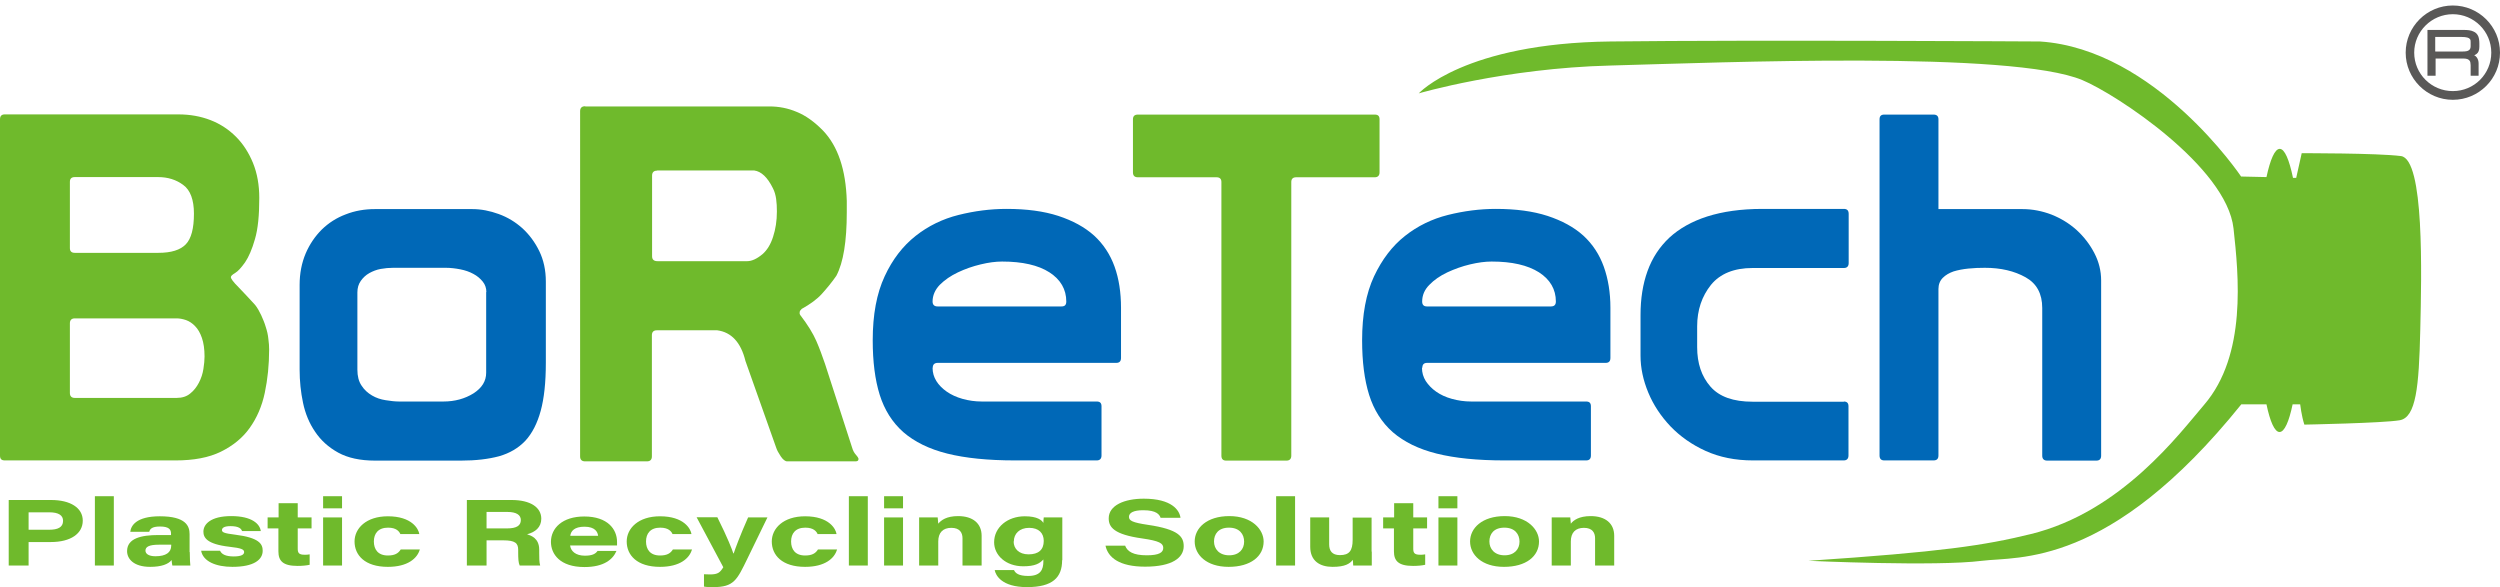 <?xml version="1.0" encoding="UTF-8"?>
<svg id="_圖層_1" data-name="圖層_1" xmlns="http://www.w3.org/2000/svg" xmlns:xlink="http://www.w3.org/1999/xlink" viewBox="0 0 132 31">
  <defs>
    <style>
      .cls-1 {
        fill: #0068b7;
      }

      .cls-2 {
        fill: #6fba2c;
      }

      .cls-3 {
        fill: none;
      }

      .cls-4 {
        clip-path: url(#clippath);
      }

      .cls-5 {
        fill: #595857;
      }
    </style>
    <clipPath id="clippath">
      <rect class="cls-3" y=".3" width="132" height="30.7"/>
    </clipPath>
  </defs>
  <g class="cls-4">
    <path class="cls-2" d="M30.91,5.62h9.72c.49,0,.97.09,1.44.29.47.19.93.52,1.39.99.78.82,1.2,2.05,1.25,3.71v.6c0,1.53-.18,2.65-.55,3.35-.24.35-.5.66-.76.95-.26.29-.62.55-1.07.8-.02.02-.04.04-.07.08-.03.03-.04.08-.04.13,0,.04,0,.07.03.11.4.52.68.98.85,1.37.17.39.32.8.46,1.21l1.43,4.42c.04.14.1.27.2.38.1.11.14.19.14.22,0,.09-.05.13-.16.13h-3.61c-.1,0-.22-.09-.34-.27-.12-.18-.2-.33-.24-.46l-1.62-4.57c-.24-.98-.74-1.52-1.49-1.62h-3.19c-.17,0-.26.09-.26.26v6.4c0,.17-.09.26-.26.26h-3.27c-.17,0-.26-.09-.26-.26V5.87c0-.17.09-.26.26-.26M34.69,9.01c-.17,0-.26.09-.26.26v4.26c0,.18.1.26.29.26h4.73c.24,0,.51-.12.81-.37.24-.21.43-.51.56-.92.13-.4.2-.84.2-1.33,0-.24-.01-.46-.04-.67-.03-.2-.08-.39-.17-.56-.28-.57-.61-.89-.99-.94h-5.12Z"/>
    <path class="cls-2" d="M0,6.3C0,6.13.08,6.04.25,6.04h9.17c.61,0,1.17.1,1.69.3.52.2.97.5,1.35.88.38.38.68.85.9,1.39.22.54.33,1.16.33,1.84,0,.92-.07,1.64-.23,2.18-.15.53-.33.94-.52,1.22-.2.28-.37.47-.52.56-.15.09-.23.16-.23.22,0,.09.13.26.4.53.26.27.55.58.88.94.12.15.22.33.32.54.09.2.18.41.24.62.07.21.12.42.14.64.03.21.04.39.04.55,0,.82-.08,1.58-.23,2.29-.15.71-.42,1.33-.8,1.86-.38.53-.89.94-1.52,1.25-.63.31-1.43.46-2.39.46H.25C.08,24.31,0,24.23,0,24.06V6.3ZM3.69,13.1c0,.17.09.25.26.25h4.41c.68,0,1.16-.15,1.45-.45.29-.3.43-.84.43-1.62,0-.73-.19-1.24-.56-1.51-.37-.28-.82-.42-1.33-.42H3.95c-.17,0-.26.08-.26.25v3.49ZM3.69,20.75c0,.17.09.26.26.26h5.38c.29,0,.53-.08.71-.23.19-.15.34-.34.46-.57.12-.23.2-.47.24-.73.04-.25.06-.47.06-.66,0-.39-.05-.72-.14-.98-.09-.26-.21-.47-.36-.62-.14-.15-.31-.26-.48-.32-.18-.06-.34-.09-.5-.09H3.95c-.17,0-.26.09-.26.26v3.7Z"/>
    <path class="cls-1" d="M28.82,19.17c0,1.02-.09,1.86-.27,2.52-.18.66-.45,1.19-.81,1.58-.37.39-.83.66-1.39.82-.56.15-1.23.23-2.01.23h-4.54c-.78,0-1.43-.14-1.94-.42-.51-.28-.92-.65-1.22-1.1-.31-.45-.52-.96-.64-1.53-.12-.57-.18-1.15-.18-1.75v-4.48c0-.61.11-1.16.32-1.66.21-.49.5-.91.85-1.26.36-.35.78-.62,1.26-.8.48-.19,1-.28,1.54-.28h5.15c.46,0,.92.09,1.39.26.47.17.88.42,1.25.75.36.33.66.73.89,1.2.23.47.35,1.01.35,1.62v4.31ZM25.68,15.42c0-.2-.06-.39-.19-.55-.13-.16-.29-.3-.5-.41-.2-.11-.43-.19-.69-.24-.26-.05-.51-.08-.76-.08h-2.78c-.22,0-.44.02-.66.06-.22.04-.42.12-.6.22-.18.1-.33.24-.45.41-.12.17-.18.37-.18.61v4.08c0,.34.07.62.22.84.14.22.33.39.55.52.22.13.46.21.72.25.25.04.49.07.71.07h2.34c.61,0,1.14-.15,1.59-.43.45-.29.67-.65.67-1.09v-4.26Z"/>
    <path class="cls-1" d="M49.24,19.42c0,.26.07.49.2.7.13.21.32.4.55.56.23.16.51.29.83.38.32.09.66.14,1.02.14h6.07c.17,0,.25.08.25.25v2.6c0,.17-.09.26-.25.26h-4.31c-1.43,0-2.62-.12-3.58-.36-.96-.24-1.73-.62-2.32-1.13-.59-.52-1-1.18-1.25-1.97-.25-.8-.37-1.76-.37-2.88,0-1.36.21-2.48.63-3.38.41-.89.96-1.6,1.63-2.13.67-.53,1.43-.9,2.27-1.11.84-.21,1.68-.32,2.54-.32,1.05,0,1.96.12,2.73.37.76.25,1.39.59,1.89,1.04.49.45.85,1,1.08,1.64.23.64.34,1.37.34,2.17v2.65c0,.17-.08.26-.25.26h-9.43c-.17,0-.26.09-.26.25M56.05,16.18c.17,0,.25-.08.25-.26,0-.64-.3-1.16-.89-1.54-.59-.38-1.43-.57-2.5-.57-.34,0-.72.05-1.13.15-.42.1-.82.24-1.2.42-.38.18-.7.4-.96.66-.25.26-.38.56-.38.88,0,.17.09.26.26.26h6.55Z"/>
    <path class="cls-2" d="M68.18,24.06c0,.17-.09.26-.25.26h-3.19c-.17,0-.25-.09-.25-.26v-14.45c0-.17-.09-.25-.26-.25h-4.15c-.17,0-.26-.08-.26-.26v-2.8c0-.17.09-.25.26-.25h12.51c.17,0,.25.08.25.25v2.8c0,.17-.09.26-.25.26h-4.15c-.17,0-.26.08-.26.25v14.45Z"/>
    <path class="cls-1" d="M75.08,19.42c0,.26.07.49.2.7.14.21.32.4.55.56.23.16.5.29.83.38.32.09.66.14,1.02.14h6.07c.17,0,.25.08.25.25v2.6c0,.17-.08.26-.25.26h-4.31c-1.43,0-2.62-.12-3.58-.36-.96-.24-1.73-.62-2.32-1.13-.59-.52-1-1.18-1.25-1.97-.25-.8-.37-1.76-.37-2.88,0-1.36.21-2.48.63-3.38.42-.89.96-1.6,1.63-2.13.67-.53,1.43-.9,2.27-1.11.84-.21,1.69-.32,2.53-.32,1.05,0,1.96.12,2.73.37.76.25,1.39.59,1.89,1.04.49.45.85,1,1.08,1.64.23.64.35,1.37.35,2.17v2.65c0,.17-.08.26-.25.26h-9.43c-.17,0-.25.09-.25.25M81.89,16.18c.17,0,.26-.08.26-.26,0-.64-.3-1.16-.89-1.54-.6-.38-1.43-.57-2.5-.57-.34,0-.72.05-1.14.15-.42.1-.81.24-1.2.42-.38.18-.7.4-.95.66-.26.26-.38.56-.38.88,0,.17.08.26.25.26h6.55Z"/>
    <path class="cls-1" d="M97.35,21.2c.17,0,.25.08.25.25v2.6c0,.17-.09.26-.25.26h-4.79c-.94,0-1.77-.17-2.5-.5-.73-.33-1.35-.77-1.86-1.3-.51-.54-.9-1.13-1.17-1.78-.27-.65-.41-1.3-.41-1.95v-2.14c0-.87.12-1.64.37-2.33.25-.69.63-1.27,1.15-1.76.52-.48,1.19-.86,2-1.12.82-.26,1.78-.4,2.91-.4h4.31c.17,0,.25.09.25.26v2.6c0,.17-.09.26-.25.26h-4.82c-.98,0-1.72.3-2.2.89-.48.6-.73,1.33-.73,2.19v1.1c0,.85.23,1.54.7,2.08.47.54,1.21.8,2.23.8h4.82Z"/>
    <path class="cls-1" d="M106.95,14.64c-.59-.33-1.3-.5-2.15-.5-.29,0-.58.01-.87.04-.29.03-.55.08-.78.15-.23.08-.42.19-.57.34-.15.15-.23.35-.23.59v8.79c0,.17-.08.26-.26.26h-2.6c-.17,0-.25-.09-.25-.26V6.3c0-.17.08-.25.25-.25h2.6c.17,0,.26.08.26.25v4.74h4.43c.53,0,1.04.1,1.54.29.5.2.94.47,1.33.82.38.35.69.75.93,1.21.24.46.36.94.36,1.45v9.25c0,.17-.08.26-.25.26h-2.6c-.17,0-.26-.09-.26-.26v-7.8c0-.75-.29-1.29-.88-1.62"/>
    <path class="cls-2" d="M118.32,21.35h1.35c.19.91.43,1.46.69,1.46s.5-.55.69-1.46h.4s.07.61.22,1.07c0,0,4.16-.08,5.03-.23.87-.15,1.02-1.76,1.09-4.75.07-2.99.22-9.04-1.02-9.2-1.26-.16-5.24-.15-5.24-.15l-.29,1.3h-.17c-.2-.96-.44-1.53-.7-1.53s-.5.56-.7,1.49l-1.34-.03s-4.51-6.73-10.62-7.13c0,0-14.96-.09-22.68,0-7.71.09-10.12,2.74-10.12,2.74,0,0,4.53-1.33,10.12-1.47,5.89-.16,21.21-.79,24.92.77,1.78.74,7.62,4.58,7.98,7.83.27,2.47.71,6.68-1.55,9.31-1.28,1.49-4.36,5.66-9.16,6.83-2.45.6-4.7.94-11.74,1.41,0,0,6.75.31,9.17,0,1.89-.24,6.71.41,13.69-8.26"/>
    <path class="cls-5" d="M129.51,5.27c-1.37,0-2.49-1.12-2.49-2.49s1.12-2.49,2.49-2.49,2.49,1.11,2.49,2.49-1.12,2.49-2.49,2.49M129.51.75c-1.12,0-2.04.91-2.04,2.03s.91,2.03,2.04,2.03,2.03-.91,2.03-2.03-.91-2.03-2.03-2.03"/>
    <path class="cls-5" d="M128.53,2.78h1.49c.17,0,.3-.02.38-.08.08-.05.12-.14.12-.26v-.21c0-.08-.02-.15-.05-.2-.03-.05-.09-.08-.17-.11-.08-.02-.2-.03-.35-.03h-1.42v.88ZM128.22,3.94V1.64h1.84c.22,0,.38.02.49.07.11.05.19.12.22.22.04.1.05.22.05.36v.18c0,.16-.04.27-.12.33-.08.06-.18.1-.3.1h0c.16.04.26.09.32.17.06.08.08.17.08.27v.59h-.29v-.5c0-.12-.02-.21-.06-.26-.04-.06-.09-.09-.16-.11-.07-.02-.15-.03-.24-.03h-1.52v.91h-.31Z"/>
    <path class="cls-5" d="M130.86,4h-.41v-.56c0-.1-.02-.19-.05-.23-.03-.04-.07-.07-.12-.09-.06-.02-.12-.03-.2-.03h-.02s-1.46,0-1.46,0v.91h-.43V1.58h1.9c.23,0,.4.02.52.08.13.05.21.14.26.25.04.1.06.23.06.38v.18c0,.18-.05.31-.15.38-.04.03-.08.05-.12.07.06.03.11.07.14.12.06.09.09.19.09.31v.64ZM130.57,3.88h.17v-.53c0-.1-.02-.17-.07-.24-.05-.06-.14-.11-.28-.14h-.05v-.12h.06c.11-.02.2-.05.27-.1.07-.05.1-.14.1-.28v-.18c0-.14-.01-.25-.05-.34-.03-.08-.09-.14-.19-.18-.1-.04-.26-.07-.47-.07h-1.78v2.18h.19v-.91h1.61c.09,0,.17,0,.24.03.08.02.15.07.19.14.04.07.06.16.07.3v.44ZM130.03,2.84h-1.56v-1h1.49c.15,0,.27.01.35.03.1.02.17.07.21.13.04.06.06.14.06.24v.21c0,.18-.08.26-.14.31-.09.06-.22.09-.4.09M128.59,2.72h1.43c.17,0,.28-.02.34-.07.06-.04.09-.11.09-.21v-.21c0-.07,0-.13-.04-.17-.03-.04-.07-.06-.14-.08-.07-.02-.18-.03-.32-.03h-1.37v.76Z"/>
    <path class="cls-2" d="M.46,26.4h2.24c1.01,0,1.67.41,1.67,1.09s-.63,1.13-1.69,1.13h-1.17v1.24H.46v-3.46ZM1.51,27.97h1.09c.44,0,.73-.12.73-.47,0-.28-.22-.45-.73-.45h-1.09v.92Z"/>
    <rect class="cls-2" x="5.01" y="26.2" width="1" height="3.66"/>
    <path class="cls-2" d="M10.02,29.15c0,.33.02.66.03.71h-.95c-.02-.06-.03-.22-.04-.29-.17.22-.54.36-1.13.36-.87,0-1.22-.42-1.22-.83,0-.67.73-.85,1.66-.85h.66v-.08c0-.21-.11-.37-.58-.37-.43,0-.53.13-.57.28h-1c.03-.31.3-.82,1.56-.82,1.38,0,1.57.52,1.57.94v.95ZM9.04,28.76c-.07,0-.29,0-.65,0-.51,0-.71.11-.71.31,0,.17.17.3.53.3.55,0,.83-.2.83-.56v-.04Z"/>
    <path class="cls-2" d="M11.62,29.08c.08.18.29.3.72.3s.55-.11.55-.23c0-.14-.14-.21-.77-.28-1.21-.14-1.38-.49-1.38-.8,0-.38.37-.82,1.47-.82s1.51.42,1.56.79h-.99c-.04-.12-.16-.26-.61-.26-.38,0-.45.12-.45.21,0,.11.1.17.69.24,1.29.16,1.46.5,1.46.85,0,.46-.44.85-1.6.85-.87,0-1.55-.29-1.65-.85h.99Z"/>
    <path class="cls-2" d="M14.14,27.32h.57v-.75h1.01v.75h.73v.58h-.73v1.07c0,.22.06.32.36.32.09,0,.18,0,.27-.02v.55c-.17.04-.4.06-.64.06-.78,0-1.01-.27-1.01-.77v-1.21h-.57v-.58Z"/>
    <path class="cls-2" d="M17.06,26.2h1v.64h-1v-.64ZM17.06,27.32h1v2.54h-1v-2.54Z"/>
    <path class="cls-2" d="M22.17,29c-.13.48-.64.93-1.69.93-1.22,0-1.76-.62-1.76-1.34,0-.69.61-1.33,1.76-1.33,1.26,0,1.62.66,1.66.94h-1c-.06-.14-.21-.34-.65-.34-.52,0-.75.31-.75.73s.22.74.74.74c.36,0,.55-.11.68-.32h1Z"/>
    <path class="cls-2" d="M25.69,28.53v1.33h-1.04v-3.46h2.36c1,0,1.57.39,1.57.99,0,.45-.32.71-.75.82.18.06.64.19.64.81v.17c0,.24,0,.5.05.67h-1.08c-.07-.15-.08-.36-.08-.72v-.11c0-.35-.16-.5-.79-.5h-.88ZM25.69,27.9h1.08c.51,0,.73-.15.73-.44,0-.27-.23-.43-.72-.43h-1.09v.87Z"/>
    <path class="cls-2" d="M30.1,28.79c.03.31.3.55.78.55.38,0,.56-.09.67-.25h1c-.19.45-.67.85-1.69.85-1.3,0-1.77-.69-1.77-1.33,0-.72.6-1.34,1.76-1.34,1.24,0,1.73.68,1.73,1.34,0,.06,0,.11,0,.19h-2.49ZM31.58,28.29c-.02-.19-.15-.48-.72-.48-.53,0-.72.23-.75.48h1.46Z"/>
    <path class="cls-2" d="M36.54,29c-.13.48-.64.93-1.69.93-1.22,0-1.76-.62-1.76-1.34,0-.69.61-1.33,1.76-1.33,1.26,0,1.62.66,1.66.94h-1c-.06-.14-.21-.34-.65-.34-.52,0-.75.31-.75.73s.22.74.74.74c.36,0,.55-.11.68-.32h1Z"/>
    <path class="cls-2" d="M37.88,27.32c.55,1.1.78,1.71.84,1.9h.02c.08-.25.33-.93.76-1.9h1.02l-1.06,2.18c-.55,1.13-.71,1.5-1.8,1.5-.14,0-.38,0-.49-.03v-.65c.15.01.22.01.32.01.43,0,.53-.11.7-.38l-1.41-2.64h1.1Z"/>
    <path class="cls-2" d="M44.2,29c-.13.48-.64.93-1.69.93-1.22,0-1.76-.62-1.76-1.34,0-.69.61-1.33,1.76-1.33,1.26,0,1.62.66,1.66.94h-1c-.06-.14-.21-.34-.65-.34-.52,0-.75.31-.75.73s.22.74.74.74c.36,0,.55-.11.68-.32h1Z"/>
    <rect class="cls-2" x="44.82" y="26.2" width="1" height="3.66"/>
    <path class="cls-2" d="M46.68,26.2h1v.64h-1v-.64ZM46.68,27.32h1v2.54h-1v-2.54Z"/>
    <path class="cls-2" d="M48.53,27.96c0-.22,0-.46,0-.64h.98c.01.07.02.23.03.33.15-.18.43-.4,1.05-.4.78,0,1.24.39,1.24,1.04v1.57h-1.01v-1.44c0-.29-.14-.55-.59-.55s-.69.26-.69.72v1.27h-1.01v-1.9Z"/>
    <path class="cls-2" d="M56.08,29.58c0,.91-.5,1.42-1.85,1.42s-1.66-.63-1.71-.9h1.02c.07.16.24.31.75.31.65,0,.8-.33.8-.77v-.1c-.19.21-.44.36-1.06.36-.92,0-1.54-.58-1.54-1.27,0-.79.71-1.37,1.62-1.37.67,0,.9.21.98.35,0-.09.01-.23.02-.29h.98c0,.25,0,.5,0,.75v1.51ZM53.52,28.59c0,.37.27.68.79.68s.8-.24.8-.71c0-.41-.26-.69-.77-.69s-.81.31-.81.72"/>
    <path class="cls-2" d="M59.41,28.82c.12.3.42.5,1.14.5.67,0,.87-.16.87-.39,0-.24-.2-.37-1.11-.5-1.5-.21-1.77-.6-1.77-1.06,0-.69.83-1.04,1.85-1.04,1.48,0,1.89.61,1.94,1.01h-1.05c-.06-.17-.21-.4-.92-.4-.5,0-.75.13-.75.35,0,.2.18.3.99.42,1.64.24,1.9.63,1.9,1.13,0,.6-.59,1.08-2.04,1.08-1.35,0-1.96-.48-2.09-1.11h1.05Z"/>
    <path class="cls-2" d="M66.72,28.59c0,.78-.68,1.34-1.85,1.34s-1.79-.64-1.79-1.34.63-1.34,1.83-1.34,1.81.71,1.81,1.34M64.1,28.59c0,.39.27.73.8.73s.79-.33.79-.72-.24-.74-.8-.74-.79.34-.79.73"/>
    <rect class="cls-2" x="67.38" y="26.2" width="1" height="3.66"/>
    <path class="cls-2" d="M72.43,29.12c0,.25,0,.49,0,.74h-.98c-.01-.07-.01-.18-.02-.3-.16.2-.4.37-1.07.37s-1.18-.31-1.18-1.06v-1.55h1v1.42c0,.34.15.57.57.57.49,0,.67-.23.67-.81v-1.17h1v1.8Z"/>
    <path class="cls-2" d="M73.04,27.32h.57v-.75h1.01v.75h.73v.58h-.73v1.07c0,.22.06.32.36.32.09,0,.18,0,.27-.02v.55c-.17.04-.4.06-.64.06-.78,0-1.01-.27-1.01-.77v-1.21h-.57v-.58Z"/>
    <path class="cls-2" d="M75.95,26.2h1v.64h-1v-.64ZM75.95,27.32h1v2.54h-1v-2.54Z"/>
    <path class="cls-2" d="M81.26,28.59c0,.78-.68,1.34-1.85,1.34s-1.79-.64-1.79-1.34.63-1.34,1.83-1.34,1.81.71,1.81,1.34M78.64,28.59c0,.39.27.73.8.73s.79-.33.79-.72-.24-.74-.8-.74-.79.34-.79.73"/>
    <path class="cls-2" d="M81.93,27.96c0-.22,0-.46,0-.64h.98c.01.07.02.23.03.33.14-.18.43-.4,1.05-.4.78,0,1.24.39,1.24,1.04v1.57h-1.01v-1.44c0-.29-.14-.55-.59-.55s-.69.26-.69.72v1.27h-1.01v-1.9Z"/>
  </g>
</svg>